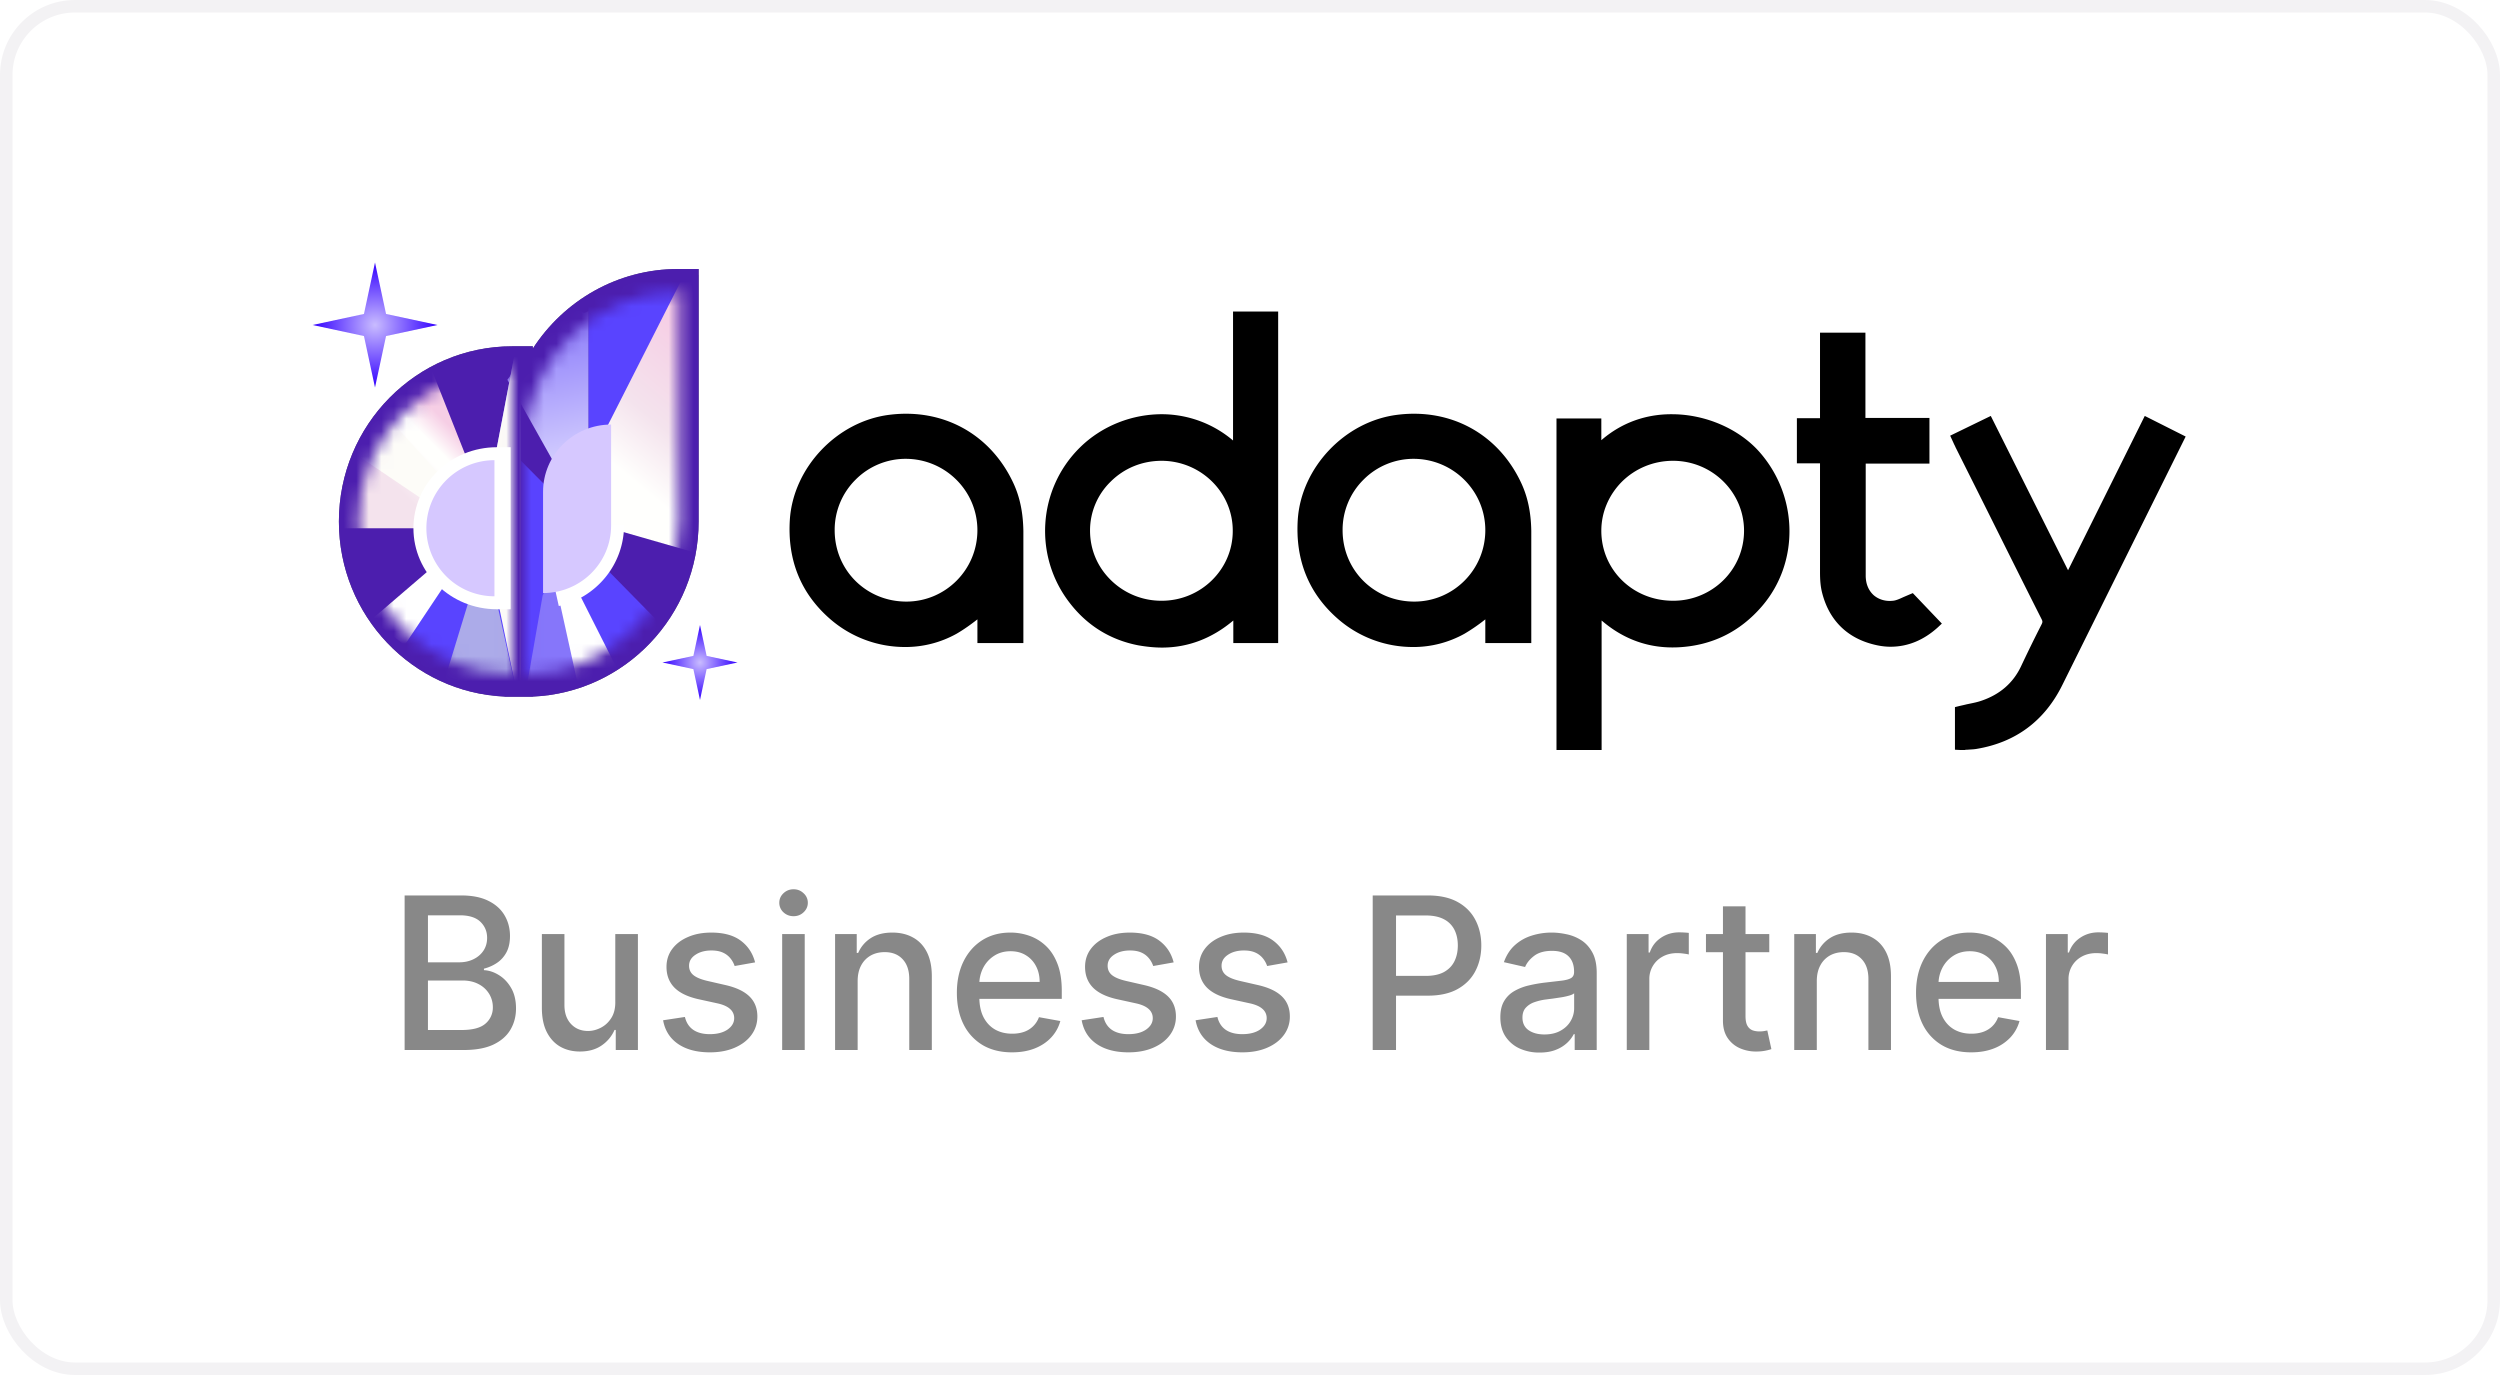 <?xml version="1.0" encoding="UTF-8"?> <svg xmlns="http://www.w3.org/2000/svg" width="200" height="110" fill="none"><rect x=".5" y=".5" width="199" height="109" rx="5.5" fill="#fff" stroke="#F3F2F4"></rect><path fill-rule="evenodd" clip-rule="evenodd" d="M55.853 22c-6.457 0-11.696 3.045-11.696 9.5v19.73c6.457 0 11.696-5.236 11.696-11.691V22zM31 39.538c0 6.456 5.239 11.693 11.695 11.693V27.846C36.24 27.846 31 33.083 31 39.538zm61.957 12.268c-.61 0-1.241-.067-1.896-.18-2.211-.429-4.061-1.558-5.46-3.363-2.933-3.747-2.595-9.12.79-12.46 1.76-1.738 4.219-2.709 6.724-2.664a8.838 8.838 0 0 1 5.528 2.1V24.923h3.61v26.522h-3.588V49.64c-1.715 1.445-3.633 2.167-5.708 2.167zm-.023-14.942c-1.557 0-3 .587-4.084 1.67a5.45 5.45 0 0 0-1.647 3.905c0 1.49.564 2.867 1.624 3.928a5.746 5.746 0 0 0 4.107 1.693c3.136 0 5.686-2.506 5.686-5.576.022-3.07-2.527-5.598-5.663-5.62h-.023zM128.106 60h-3.587V33.478h3.587v1.738c2.008-1.738 4.174-2.1 5.731-2.077 2.64.023 5.28 1.174 6.905 3.002 3.136 3.544 3.226 8.849.225 12.347-1.76 2.054-4.016 3.16-6.701 3.296-2.301.113-4.355-.61-6.137-2.145V60h-.023zm5.731-23.136c-1.557 0-3.023.61-4.106 1.693-1.038 1.06-1.625 2.437-1.625 3.905 0 3.114 2.505 5.575 5.686 5.597a5.69 5.69 0 0 0 4.084-1.647 5.55 5.55 0 0 0 1.647-3.95c0-3.093-2.549-5.598-5.686-5.598zm-67.446 12.64a9.114 9.114 0 0 0 6.002 2.257 8.399 8.399 0 0 0 4.13-1.06c.586-.34 1.15-.745 1.67-1.152v1.896h3.677v-8.961c-.023-1.444-.27-2.708-.812-3.86-1.828-3.905-5.619-5.981-9.906-5.44-4.197.52-7.694 4.222-7.965 8.397-.203 3.228.88 5.892 3.204 7.923zm6.093-12.798a5.645 5.645 0 0 0-4.04 1.67 5.65 5.65 0 0 0-1.67 4.04c0 3.206 2.528 5.711 5.732 5.711 3.136 0 5.686-2.55 5.686-5.71 0-3.138-2.55-5.689-5.708-5.711zm40.543 15.055a9.113 9.113 0 0 1-6.002-2.257c-2.324-2.031-3.407-4.695-3.204-7.923.27-4.175 3.768-7.877 7.965-8.397 4.287-.541 8.077 1.535 9.905 5.44.541 1.152.79 2.416.812 3.86v8.961h-3.678V49.55a14.63 14.63 0 0 1-1.669 1.151 8.4 8.4 0 0 1-4.129 1.061zm-3.949-13.385a5.644 5.644 0 0 1 4.039-1.67c3.159.022 5.708 2.573 5.708 5.71 0 3.16-2.549 5.711-5.686 5.711-3.204 0-5.731-2.505-5.731-5.71a5.65 5.65 0 0 1 1.67-4.041zM156.938 60h.248c.068-.023.135-.023.203-.023.083-.007.166-.012.248-.017.166-.01.331-.02.497-.05 3.113-.52 5.437-2.235 6.859-5.124l9.86-19.863-3.272-1.648-6.137 12.347-6.182-12.347-3.249 1.58.27.587c.023.056.051.113.079.169h.001c.028.057.056.113.078.17l.971 1.94c.828 1.649 1.665 3.325 2.506 5.012l.007.012v.001c1.127 2.259 2.263 4.535 3.398 6.78.09.181.09.249 0 .43a122.146 122.146 0 0 0-1.647 3.363c-.632 1.331-1.692 2.234-3.136 2.731-.321.113-.641.18-.988.25l-.208.043c-.181.046-.384.09-.587.136l-.361.09v3.408l.429.023h.113zm-5.696-8.261c-.519 0-1.06-.09-1.602-.249-2.03-.587-3.362-2.009-3.881-4.108-.112-.451-.158-.948-.158-1.602V37.067h-1.85v-3.612h1.85v-6.839h3.633v6.817h5.122v3.656h-5.099v8.961c0 .655.225 1.197.654 1.58.406.34.948.497 1.534.43.249-.023.542-.159.835-.294l.474-.203.271-.113 2.324 2.438-.339.316c-1.128 1.015-2.391 1.535-3.768 1.535z" fill="#000"></path><path fill-rule="evenodd" clip-rule="evenodd" d="M42.014 35.57c0-6.756 5.518-12.237 12.32-12.237V41.69c0 6.756-5.519 12.237-12.32 12.237V35.57zm-1.027 18.356c-6.802 0-12.32-5.481-12.32-12.237s5.518-12.237 12.32-12.237v24.474z" fill="#8676FA"></path><path fill-rule="evenodd" clip-rule="evenodd" d="M55.89 21.519v20.203c0 7.533-5.889 13.681-13.267 14.005v.014h-2.245v-.014c-7.379-.323-13.267-6.472-13.267-14.005 0-7.74 6.216-14.019 13.879-14.019h1.633v.189c2.477-3.837 6.763-6.373 11.633-6.373h1.633z" fill="#605881"></path><path fill-rule="evenodd" clip-rule="evenodd" d="M55.89 21.519v20.203c0 7.533-5.889 13.681-13.267 14.005v.014h-2.245v-.014c-7.379-.323-13.267-6.472-13.267-14.005 0-7.74 6.216-14.019 13.879-14.019h1.633v.189c2.477-3.837 6.763-6.373 11.633-6.373h1.633z" fill="#4C1EAE"></path><mask id="a" style="mask-type:alpha" maskUnits="userSpaceOnUse" x="28" y="23" width="27" height="31"><path fill-rule="evenodd" clip-rule="evenodd" d="M42.014 35.57c0-6.756 5.518-12.237 12.32-12.237V41.69c0 6.756-5.519 12.237-12.32 12.237V35.57zm-1.027 18.356c-6.802 0-12.32-5.481-12.32-12.237s5.518-12.237 12.32-12.237v24.474z" fill="#8676FA"></path></mask><g mask="url(#a)"><path d="M47.074 22.167V34.87l.896.908 8.956-15.426-4.478-.907-5.374 2.722z" fill="#5944FF"></path><path d="m40.593 30.385 4.63 8.245h1.851V24.889c-.617.305-.185 0-.926 0-.74 0-4.32 3.664-5.555 5.496z" fill="url(#b)"></path><path d="M45 41.166 55.1 21.26l3.64 23.852L45 41.166z" fill="url(#c)"></path><path d="m41.629 56.778 3.59-19.185 1.794 6.395 6.283 6.395-2.693 3.654-8.974 2.74z" fill="#5944FF"></path><path d="M46.944 58.593 44.222 46.01l.907-.899 4.537 8.988-2.722 4.494z" fill="#fff"></path><path d="m47.075 58.593-2.809-12.74-.562-1.001-3.37 13.376 6.74.365z" fill="#8676FA"></path><path d="m41.629 57.815 1.786-10.186 1.843-3.51v-3.652l-3.63-3.652v21z" fill="#5944FF"></path><path fill-rule="evenodd" clip-rule="evenodd" d="M49.925 42c0 3.172-2.236 5.824-5.223 6.481l-.48-2.16A4.434 4.434 0 0 0 47.702 42h2.223z" fill="#fff"></path><path d="M48.889 33.963c-3.006 0-5.445 2.415-5.445 5.392v8.09c3.006 0 5.445-2.416 5.445-5.393v-8.089z" fill="#D6C8FF"></path><path d="M41.63 56.778V25.926l-2.074 10.889v11.14l2.074 8.823z" fill="url(#d)"></path><path d="M41.63 56.778V25.926l-2.074 10.889v11.14l2.074 8.823z" fill="#FDFCF8"></path><path d="m34.11 28.519 3.63 9.16-.907 4.58h-9.981v-7.328l7.259-6.412z" fill="url(#e)"></path><path d="m29.898 32.148 6.028 6.654-1.005 1.902-7.032-4.753 2.009-3.803z" fill="#FDFCF8"></path><g filter="url(#f)"><path d="m34.241 45.889-4.537 3.687 6.352 4.61.907-8.297h-2.722z" fill="#ACABE9"></path></g><path d="m37.028 43.296-7.324 6.279 6.752 5.129L38 44.866l-.972-1.57z" fill="#fff"></path><path d="M37.914 43.296 30.48 54.441l11.149 2.337-2.787-13.482h-.93z" fill="#5944FF"></path><path d="m38.248 45.63-3.1 10.143 6.482 1.005-2.443-11.148h-.939z" fill="#ACABE9"></path></g><path fill-rule="evenodd" clip-rule="evenodd" d="M33.074 42.26c0-3.58 2.986-6.482 6.667-6.482h1.111V48.74h-1.111c-3.68 0-6.667-2.903-6.667-6.482zm5.556-4.185c-1.916.48-3.334 2.172-3.334 4.184 0 2.013 1.418 3.705 3.334 4.185v-8.37z" fill="#fff"></path><path d="M34.111 42.26a5.446 5.446 0 0 0 5.445 5.444v-10.89a5.446 5.446 0 0 0-5.445 5.445z" fill="#D6C8FF"></path><path d="m30 21 .884 4.116L35 26l-4.116.884L30 31l-.884-4.116L25 26l4.116-.884L30 21z" fill="url(#g)"></path><path d="m56 50 .53 2.47L59 53l-2.47.53L56 56l-.53-2.47L53 53l2.47-.53L56 50z" fill="url(#h)"></path><path d="M32.37 84V71.636h4.528c.878 0 1.604.145 2.18.435.575.286 1.006.674 1.291 1.165.286.487.43 1.036.43 1.648 0 .515-.096.95-.285 1.304-.189.35-.442.632-.76.845-.314.21-.66.363-1.039.46v.12c.41.02.811.153 1.202.398.394.242.72.586.978 1.033.257.446.386.99.386 1.63 0 .631-.149 1.199-.447 1.702-.294.5-.748.895-1.364 1.19-.616.29-1.403.434-2.36.434h-4.74zm1.866-1.6h2.692c.894 0 1.534-.173 1.92-.519a1.67 1.67 0 0 0 .58-1.298c0-.39-.099-.748-.296-1.075a2.112 2.112 0 0 0-.845-.778c-.362-.193-.793-.29-1.292-.29h-2.76v3.96zm0-5.415h2.5c.418 0 .794-.08 1.128-.241.338-.161.606-.387.803-.677.201-.293.302-.64.302-1.038 0-.511-.18-.94-.537-1.286-.359-.346-.908-.519-1.649-.519h-2.547v3.761zm14.987 3.17v-5.428h1.81V84H49.26v-1.606h-.097a2.894 2.894 0 0 1-1.026 1.238c-.467.326-1.048.489-1.745.489-.595 0-1.123-.131-1.581-.393-.455-.265-.813-.658-1.075-1.177-.258-.519-.386-1.161-.386-1.926v-5.898h1.805v5.681c0 .632.175 1.135.525 1.51.35.373.805.56 1.364.56.338 0 .674-.084 1.008-.253.338-.169.618-.424.84-.766.225-.343.336-.777.332-1.305zm11.184-3.164-1.635.29a1.938 1.938 0 0 0-.326-.598 1.613 1.613 0 0 0-.592-.465c-.25-.12-.562-.18-.936-.18-.51 0-.938.114-1.28.343-.342.226-.513.518-.513.876 0 .31.115.56.344.748.23.19.6.344 1.111.465l1.473.338c.853.197 1.49.501 1.908.912.418.41.628.944.628 1.6 0 .555-.161 1.05-.483 1.485-.318.43-.763.768-1.334 1.014-.568.245-1.226.368-1.974.368-1.039 0-1.886-.221-2.542-.664-.656-.447-1.059-1.08-1.208-1.902l1.745-.265c.109.455.332.799.67 1.032.338.23.78.344 1.322.344.592 0 1.065-.123 1.42-.368.353-.25.53-.553.53-.912a.948.948 0 0 0-.326-.73c-.213-.197-.541-.346-.984-.447l-1.57-.344c-.865-.197-1.505-.511-1.92-.942-.41-.43-.615-.976-.615-1.636 0-.547.153-1.026.459-1.436.306-.411.728-.73 1.268-.96.539-.234 1.157-.35 1.853-.35 1.002 0 1.791.217 2.367.651.575.431.955 1.009 1.14 1.733zM62.573 84v-9.273h1.805V84h-1.805zm.912-10.704c-.314 0-.584-.104-.81-.313a1.021 1.021 0 0 1-.331-.761c0-.298.11-.551.332-.76.225-.214.495-.32.809-.32.314 0 .581.106.803.32a1 1 0 0 1 .338.76c0 .294-.113.547-.338.76-.222.21-.49.314-.803.314zm5.127 5.198V84h-1.805v-9.273h1.732v1.51h.115a2.65 2.65 0 0 1 1.002-1.184c.459-.298 1.036-.447 1.733-.447.632 0 1.185.133 1.66.399.475.262.843.652 1.105 1.171.261.52.392 1.161.392 1.926V84h-1.805v-5.68c0-.673-.175-1.198-.525-1.576-.35-.383-.831-.574-1.443-.574-.419 0-.79.09-1.117.272a1.954 1.954 0 0 0-.767.797c-.185.346-.277.764-.277 1.255zm12.351 5.693c-.913 0-1.7-.195-2.36-.585a3.972 3.972 0 0 1-1.521-1.66c-.355-.717-.532-1.556-.532-2.518 0-.95.177-1.787.532-2.511.358-.725.857-1.29 1.497-1.697.644-.406 1.396-.61 2.258-.61.523 0 1.03.087 1.52.26.492.173.933.445 1.323.815.39.37.698.851.924 1.443.225.588.338 1.302.338 2.143v.64H77.57v-1.352h5.602c0-.475-.097-.896-.29-1.262a2.19 2.19 0 0 0-.815-.875c-.346-.214-.753-.32-1.22-.32-.507 0-.95.124-1.328.374a2.512 2.512 0 0 0-.869.966 2.788 2.788 0 0 0-.302 1.286v1.056c0 .62.109 1.147.326 1.582.222.434.53.767.924.996.394.225.855.338 1.382.338.343 0 .654-.048.936-.145a1.94 1.94 0 0 0 1.201-1.177l1.709.308a3.093 3.093 0 0 1-.737 1.322c-.35.374-.79.666-1.322.875-.527.206-1.129.308-1.805.308zm12.93-7.196-1.636.29a1.938 1.938 0 0 0-.326-.598 1.613 1.613 0 0 0-.592-.465c-.25-.12-.561-.18-.936-.18-.51 0-.937.114-1.28.343-.341.226-.512.518-.512.876 0 .31.114.56.344.748.23.19.6.344 1.11.465l1.474.338c.853.197 1.489.501 1.907.912.419.41.628.944.628 1.6a2.43 2.43 0 0 1-.483 1.485c-.318.43-.763.768-1.334 1.014-.568.245-1.226.368-1.974.368-1.038 0-1.886-.221-2.542-.664-.656-.447-1.058-1.08-1.207-1.902l1.744-.265c.11.455.333.799.67 1.032.339.23.78.344 1.323.344.591 0 1.064-.123 1.418-.368.355-.25.532-.553.532-.912a.948.948 0 0 0-.326-.73c-.214-.197-.542-.346-.984-.447l-1.57-.344c-.865-.197-1.505-.511-1.92-.942-.41-.43-.616-.976-.616-1.636 0-.547.153-1.026.46-1.436.305-.411.728-.73 1.267-.96.54-.234 1.157-.35 1.853-.35 1.003 0 1.791.217 2.367.651.575.431.956 1.009 1.14 1.733zm9.114 0-1.636.29a1.928 1.928 0 0 0-.326-.598 1.616 1.616 0 0 0-.591-.465c-.25-.12-.562-.18-.936-.18-.511 0-.938.114-1.28.343-.342.226-.513.518-.513.876 0 .31.115.56.344.748.23.19.6.344 1.11.465l1.474.338c.853.197 1.489.501 1.907.912.419.41.628.944.628 1.6a2.43 2.43 0 0 1-.483 1.485c-.318.43-.762.768-1.334 1.014-.567.245-1.225.368-1.974.368-1.038 0-1.886-.221-2.541-.664-.656-.447-1.059-1.08-1.208-1.902l1.745-.265c.108.455.332.799.67 1.032.338.23.779.344 1.322.344.592 0 1.064-.123 1.419-.368.354-.25.531-.553.531-.912a.949.949 0 0 0-.326-.73c-.213-.197-.541-.346-.984-.447l-1.57-.344c-.865-.197-1.505-.511-1.92-.942-.41-.43-.615-.976-.615-1.636 0-.547.153-1.026.459-1.436.305-.411.728-.73 1.267-.96.54-.234 1.157-.35 1.854-.35 1.002 0 1.791.217 2.366.651.576.431.956 1.009 1.141 1.733zm6.81 7.009V71.636h4.407c.962 0 1.759.175 2.39.526.632.35 1.105.829 1.419 1.436.314.604.471 1.284.471 2.04 0 .761-.159 1.446-.477 2.053-.314.604-.789 1.083-1.425 1.437-.632.35-1.426.525-2.384.525h-3.031v-1.581h2.862c.607 0 1.1-.105 1.479-.314.378-.213.656-.503.833-.87.177-.366.265-.782.265-1.25 0-.466-.088-.88-.265-1.243a1.906 1.906 0 0 0-.839-.851c-.379-.205-.878-.308-1.497-.308h-2.343V84h-1.865zm13.344.205a3.786 3.786 0 0 1-1.593-.326 2.681 2.681 0 0 1-1.129-.96c-.274-.418-.411-.931-.411-1.539 0-.523.101-.954.302-1.292.201-.338.473-.606.815-.803a4.26 4.26 0 0 1 1.147-.447c.423-.1.853-.177 1.292-.229l1.352-.157c.346-.044.598-.115.755-.211.157-.097.235-.254.235-.471v-.042c0-.528-.149-.936-.446-1.226-.294-.29-.733-.434-1.316-.434-.608 0-1.087.134-1.437.404-.346.266-.586.561-.719.887l-1.696-.386c.201-.563.495-1.018.881-1.364.391-.35.84-.604 1.347-.761a5.252 5.252 0 0 1 1.599-.242c.371 0 .763.045 1.178.133a3.45 3.45 0 0 1 1.171.471c.366.23.666.558.899.984.234.423.35.972.35 1.648V84h-1.762v-1.268h-.073a2.582 2.582 0 0 1-.525.689 2.781 2.781 0 0 1-.9.56c-.366.15-.804.224-1.316.224zm.393-1.449c.499 0 .926-.098 1.28-.295.358-.198.63-.455.815-.773.189-.322.283-.666.283-1.032V79.46c-.064.065-.189.125-.374.181a5.78 5.78 0 0 1-.622.14c-.233.035-.461.07-.682.102a74.23 74.23 0 0 0-.555.072 4.48 4.48 0 0 0-.96.224 1.646 1.646 0 0 0-.688.452c-.169.194-.254.451-.254.773 0 .447.165.785.495 1.014.33.226.751.338 1.262.338zM130.142 84v-9.273h1.744V76.2h.097c.169-.499.467-.891.893-1.177.431-.29.918-.435 1.461-.435a7.673 7.673 0 0 1 .767.043v1.726a3.23 3.23 0 0 0-.386-.066 3.704 3.704 0 0 0-.556-.042c-.426 0-.807.09-1.141.271-.33.177-.591.425-.785.743a2.01 2.01 0 0 0-.289 1.074V84h-1.805zm11.4-9.273v1.45h-5.065v-1.45h5.065zm-3.706-2.221h1.805v8.771c0 .35.052.614.157.791a.816.816 0 0 0 .404.356c.169.06.352.09.55.09.144 0 .271-.01.38-.03.109-.02.193-.035.253-.048l.326 1.492c-.104.04-.253.08-.446.12a3.535 3.535 0 0 1-.725.073 3.178 3.178 0 0 1-1.328-.254 2.284 2.284 0 0 1-.996-.82c-.254-.371-.38-.836-.38-1.395v-9.146zm7.508 5.988V84h-1.805v-9.273h1.733v1.51h.114a2.655 2.655 0 0 1 1.003-1.184c.458-.298 1.036-.447 1.732-.447.632 0 1.185.133 1.66.399.475.262.843.652 1.105 1.171.262.52.392 1.161.392 1.926V84h-1.805v-5.68c0-.673-.175-1.198-.525-1.576-.35-.383-.831-.574-1.443-.574-.418 0-.79.09-1.116.272a1.953 1.953 0 0 0-.767.797c-.185.346-.278.764-.278 1.255zm12.352 5.693c-.914 0-1.701-.195-2.361-.585a3.97 3.97 0 0 1-1.521-1.66c-.354-.717-.531-1.556-.531-2.518 0-.95.177-1.787.531-2.511.358-.725.857-1.29 1.497-1.697.644-.406 1.397-.61 2.258-.61.523 0 1.03.087 1.521.26.491.173.932.445 1.322.815.391.37.699.851.924 1.443.225.588.338 1.302.338 2.143v.64h-7.371v-1.352h5.602c0-.475-.096-.896-.29-1.262a2.184 2.184 0 0 0-.815-.875c-.346-.214-.752-.32-1.219-.32-.507 0-.95.124-1.328.374a2.511 2.511 0 0 0-.869.966 2.779 2.779 0 0 0-.302 1.286v1.056c0 .62.108 1.147.326 1.582.221.434.529.767.923.996.395.225.856.338 1.383.338.342 0 .654-.048.936-.145.281-.1.525-.25.73-.447.205-.197.362-.44.471-.73l1.708.308a3.086 3.086 0 0 1-.736 1.322 3.57 3.57 0 0 1-1.322.875c-.527.206-1.129.308-1.805.308zm5.981-.187v-9.273h1.744V76.2h.097c.169-.499.467-.891.894-1.177.43-.29.917-.435 1.46-.435a7.673 7.673 0 0 1 .767.043v1.726a3.23 3.23 0 0 0-.386-.066 3.694 3.694 0 0 0-.556-.042c-.426 0-.807.09-1.141.271a2.015 2.015 0 0 0-1.074 1.817V84h-1.805z" fill="#888"></path><defs><linearGradient id="b" x1="43.834" y1="24.889" x2="46.696" y2="38.659" gradientUnits="userSpaceOnUse"><stop stop-color="#8676FA"></stop><stop offset="1" stop-color="#E0DCFF"></stop></linearGradient><linearGradient id="c" x1="53.281" y1="24.929" x2="43.826" y2="36.401" gradientUnits="userSpaceOnUse"><stop stop-color="#F6CEE5"></stop><stop offset=".488" stop-color="#F4E3ED"></stop><stop offset=".815" stop-color="#FFFFFD"></stop></linearGradient><linearGradient id="d" x1="40.593" y1="25.926" x2="55.635" y2="36.239" gradientUnits="userSpaceOnUse"><stop stop-color="#8676FA"></stop><stop offset="1" stop-color="#E0DCFF"></stop></linearGradient><linearGradient id="e" x1="36.833" y1="34.931" x2="32.253" y2="39.468" gradientUnits="userSpaceOnUse"><stop stop-color="#F6CEE5"></stop><stop offset=".312" stop-color="#FFFFFD"></stop><stop offset=".468" stop-color="#FFFFFD"></stop><stop offset="1" stop-color="#F4E3ED"></stop></linearGradient><radialGradient id="g" cx="0" cy="0" r="1" gradientUnits="userSpaceOnUse" gradientTransform="matrix(0 5 -5 0 30 26)"><stop stop-color="#C9BCFF"></stop><stop offset="1" stop-color="#3200FF"></stop></radialGradient><radialGradient id="h" cx="0" cy="0" r="1" gradientUnits="userSpaceOnUse" gradientTransform="matrix(0 3 -3 0 56 53)"><stop stop-color="#C9BCFF"></stop><stop offset="1" stop-color="#3200FF"></stop></radialGradient><filter id="f" x="-28.074" y="45.889" width="122.814" height="123.852" color-interpolation-filters="sRGB"><feFlood flood-opacity="0" result="BackgroundImageFix"></feFlood><feColorMatrix in="SourceAlpha" values="0 0 0 0 0 0 0 0 0 0 0 0 0 0 0 0 0 0 127 0" result="hardAlpha"></feColorMatrix><feOffset dy="57.778"></feOffset><feGaussianBlur stdDeviation="28.889"></feGaussianBlur><feComposite in2="hardAlpha" operator="out"></feComposite><feColorMatrix values="0 0 0 0 0 0 0 0 0 0 0 0 0 0 0 0 0 0 0.25 0"></feColorMatrix><feBlend in2="BackgroundImageFix" result="effect1_dropShadow_1427_6306"></feBlend><feBlend in="SourceGraphic" in2="effect1_dropShadow_1427_6306" result="shape"></feBlend></filter></defs></svg> 